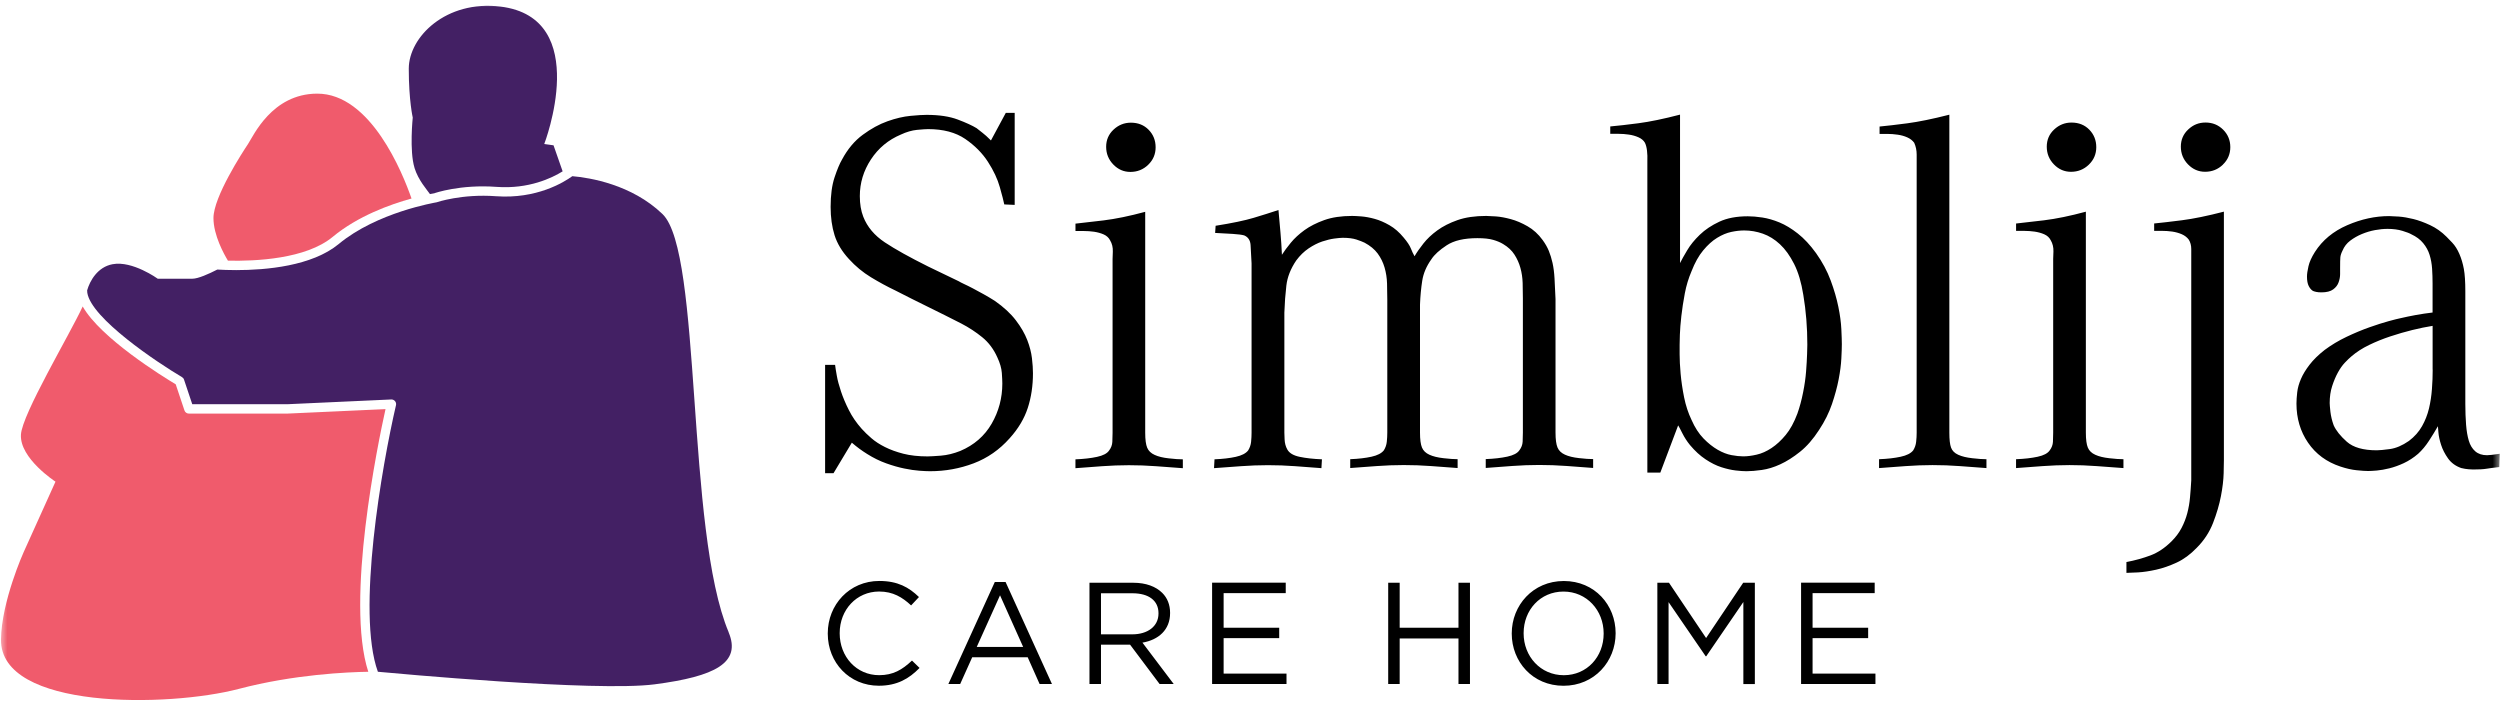 <?xml version="1.0" encoding="UTF-8"?>
<svg xmlns="http://www.w3.org/2000/svg" width="169" height="48" viewBox="0 0 169 48" fill="none">
  <g id="Layer_1" clip-path="url(#clip0_622_491)">
    <g id="Clip path group">
      <mask id="mask0_622_491" style="mask-type:luminance" maskUnits="userSpaceOnUse" x="0" y="0" width="169" height="48">
        <g id="clippath">
          <path id="Vector" d="M169 0H0V48H169V0Z" fill="white"></path>
        </g>
      </mask>
      <g mask="url(#mask0_622_491)">
        <g id="Group">
          <path id="Vector_2" d="M28.018 11.344C28.28 12.192 28.868 12.83 29.065 13.12C29.227 13.088 29.334 13.069 29.359 13.066C29.375 13.055 31.117 12.449 33.582 12.634C35.745 12.79 37.317 12.028 38.034 11.583L37.419 9.823L36.791 9.735C36.791 9.735 40.078 1.204 33.827 0.445C30.146 -0.003 27.633 2.5 27.633 4.643C27.633 6.786 27.902 7.948 27.902 7.948C27.902 7.948 27.668 10.199 28.021 11.344" fill="#432064"></path>
          <path id="Vector_3" d="M22.488 16.014C24.189 14.603 26.374 13.817 27.819 13.42C27.223 11.709 25.06 6.314 21.433 6.33C18.381 6.341 17.124 9.2 16.765 9.737C16.406 10.273 14.43 13.31 14.43 14.74C14.43 15.904 15.144 17.186 15.409 17.621C17.275 17.663 20.678 17.513 22.488 16.014Z" fill="#F05B6C"></path>
          <path id="Vector_4" d="M49.261 42.748C46.343 35.808 47.478 17.058 44.784 14.469C42.697 12.463 39.862 12.012 38.689 11.91C38.109 12.329 36.27 13.463 33.535 13.265C31.216 13.093 29.533 13.67 29.517 13.675C29.423 13.697 25.491 14.346 22.899 16.494C21.095 17.989 17.983 18.259 15.969 18.259C15.459 18.259 15.022 18.241 14.69 18.222C14.121 18.514 13.396 18.842 12.999 18.842H10.664C10.664 18.842 8.954 17.608 7.611 17.86C6.589 18.05 6.071 18.994 5.891 19.628C5.891 19.679 5.891 19.735 5.901 19.791C6.171 21.527 10.615 24.496 12.304 25.494C12.368 25.532 12.42 25.593 12.441 25.666L12.997 27.326H19.412L26.446 27.004C26.54 26.996 26.64 27.042 26.704 27.117C26.767 27.192 26.791 27.294 26.769 27.391C25.82 31.473 24.083 41.39 25.545 45.411C26.58 45.508 40.269 46.777 44.242 46.262C48.37 45.725 50.118 44.797 49.255 42.745" fill="#432064"></path>
          <path id="Vector_5" d="M26.061 27.656L19.427 27.959H12.769C12.631 27.959 12.512 27.874 12.469 27.745L11.879 25.98C11.002 25.454 6.806 22.865 5.59 20.717C4.708 22.627 1.491 27.997 1.415 29.384C1.326 30.991 3.751 32.56 3.751 32.56L1.596 37.332C1.596 37.332 0.102 40.648 0.067 43.228C0.002 48 11.382 47.82 16.14 46.57C19.893 45.583 23.526 45.433 24.896 45.412C23.337 40.602 25.557 29.926 26.061 27.656Z" fill="#F05B6C"></path>
          <path id="Vector_6" d="M164.45 24.984C164.45 25.405 164.434 25.845 164.399 26.298C164.366 26.754 164.299 27.191 164.199 27.613C164.099 28.034 163.943 28.433 163.73 28.809C163.517 29.187 163.223 29.52 162.843 29.807C162.395 30.118 161.966 30.3 161.554 30.357C161.141 30.413 160.847 30.44 160.666 30.44C159.752 30.44 159.078 30.247 158.641 29.858C158.207 29.471 157.91 29.099 157.754 28.744C157.641 28.433 157.571 28.128 157.535 27.83C157.503 27.529 157.487 27.336 157.487 27.248C157.487 26.827 157.541 26.443 157.654 26.1C157.765 25.756 157.894 25.451 158.04 25.185C158.185 24.919 158.342 24.697 158.509 24.52C158.676 24.343 158.827 24.198 158.959 24.088C159.294 23.801 159.69 23.543 160.146 23.323C160.604 23.101 161.082 22.907 161.583 22.741C162.085 22.575 162.581 22.43 163.072 22.309C163.563 22.189 164.021 22.095 164.445 22.028V24.989L164.45 24.984ZM169 30.673C168.555 30.74 168.263 30.773 168.128 30.773C167.794 30.773 167.527 30.684 167.325 30.507C167.125 30.33 166.98 30.091 166.891 29.791C166.802 29.493 166.74 29.131 166.707 28.71C166.675 28.288 166.656 27.822 166.656 27.312V19.694C166.656 19.05 166.624 18.546 166.556 18.181C166.489 17.816 166.389 17.478 166.254 17.167C166.119 16.856 165.958 16.601 165.769 16.402C165.577 16.204 165.451 16.07 165.383 16.003C165.049 15.67 164.682 15.41 164.28 15.222C163.878 15.034 163.498 14.895 163.142 14.806C162.786 14.718 162.457 14.662 162.155 14.64C161.853 14.619 161.637 14.608 161.502 14.608C160.567 14.608 159.623 14.812 158.676 15.222C157.727 15.633 156.999 16.236 156.486 17.036C156.263 17.39 156.117 17.712 156.052 18.001C155.985 18.291 155.952 18.522 155.952 18.699C155.952 18.964 155.99 19.176 156.068 19.332C156.147 19.487 156.241 19.597 156.352 19.664C156.395 19.686 156.468 19.71 156.57 19.732C156.67 19.753 156.788 19.764 156.921 19.764C157.277 19.764 157.546 19.697 157.724 19.562C157.902 19.431 158.026 19.27 158.091 19.08C158.158 18.892 158.191 18.707 158.191 18.53V18.13C158.191 17.776 158.196 17.532 158.207 17.398C158.218 17.266 158.269 17.111 158.358 16.934C158.469 16.668 158.641 16.445 158.876 16.268C159.11 16.091 159.372 15.941 159.663 15.82C159.952 15.7 160.248 15.611 160.55 15.555C160.853 15.498 161.136 15.472 161.403 15.472C161.78 15.472 162.117 15.517 162.406 15.606C162.694 15.694 162.897 15.772 163.007 15.839C163.342 15.995 163.609 16.193 163.808 16.437C164.01 16.681 164.153 16.947 164.242 17.234C164.331 17.524 164.388 17.832 164.41 18.165C164.431 18.497 164.442 18.83 164.442 19.163V21.126C164.062 21.172 163.69 21.226 163.32 21.293C162.953 21.36 162.578 21.438 162.201 21.526C162.09 21.547 161.85 21.609 161.481 21.708C161.114 21.808 160.677 21.947 160.176 22.124C159.674 22.301 159.156 22.518 158.62 22.773C158.086 23.028 157.595 23.323 157.147 23.656C156.724 23.988 156.384 24.321 156.128 24.654C155.872 24.986 155.675 25.308 155.543 25.619C155.408 25.931 155.324 26.231 155.292 26.518C155.259 26.808 155.241 27.063 155.241 27.283C155.241 28.28 155.502 29.163 156.025 29.927C156.548 30.692 157.279 31.231 158.215 31.54C158.617 31.674 158.984 31.757 159.318 31.789C159.652 31.824 159.909 31.84 160.087 31.84C160.221 31.84 160.416 31.829 160.672 31.808C160.928 31.786 161.211 31.735 161.524 31.658C161.837 31.58 162.16 31.465 162.495 31.309C162.829 31.153 163.153 30.944 163.466 30.676C163.733 30.432 163.978 30.139 164.202 29.793C164.426 29.45 164.625 29.123 164.803 28.812C164.803 28.833 164.814 28.973 164.836 29.227C164.857 29.482 164.919 29.767 165.019 30.075C165.119 30.386 165.275 30.689 165.488 30.99C165.701 31.288 165.995 31.505 166.376 31.639C166.554 31.682 166.721 31.711 166.877 31.722C167.034 31.733 167.133 31.738 167.179 31.738C167.581 31.738 167.88 31.722 168.083 31.687C168.282 31.655 168.573 31.615 168.951 31.572L168.983 30.673H169ZM150.268 11.126C150.602 10.804 150.769 10.41 150.769 9.946C150.769 9.482 150.607 9.087 150.284 8.766C149.96 8.444 149.564 8.283 149.097 8.283C148.631 8.283 148.261 8.438 147.927 8.749C147.592 9.061 147.425 9.45 147.425 9.914C147.425 10.378 147.587 10.78 147.911 11.113C148.234 11.445 148.617 11.612 149.065 11.612C149.534 11.612 149.936 11.451 150.27 11.129M150.338 14.307C149.221 14.597 148.275 14.79 147.495 14.89C146.713 14.989 146.09 15.061 145.621 15.107V15.606H146.155C146.379 15.606 146.608 15.622 146.84 15.654C147.075 15.689 147.29 15.748 147.493 15.836C147.692 15.925 147.849 16.048 147.962 16.201C148.072 16.378 148.129 16.59 148.129 16.834V32.473C148.107 32.873 148.078 33.254 148.045 33.621C148.013 33.989 147.951 34.343 147.862 34.686C147.773 35.029 147.644 35.362 147.476 35.684C147.309 36.006 147.08 36.312 146.791 36.599C146.344 37.041 145.872 37.358 145.37 37.546C144.869 37.733 144.329 37.884 143.747 37.994V38.726C143.903 38.726 144.165 38.715 144.534 38.694C144.901 38.672 145.308 38.611 145.756 38.511C146.201 38.412 146.665 38.251 147.145 38.029C147.625 37.806 148.075 37.473 148.499 37.031C148.989 36.542 149.356 35.982 149.602 35.351C149.847 34.718 150.025 34.115 150.135 33.538C150.246 32.961 150.308 32.446 150.319 31.99C150.33 31.534 150.335 31.242 150.335 31.108V14.305L150.338 14.307ZM141.206 11.129C141.541 10.807 141.708 10.413 141.708 9.949C141.708 9.484 141.552 9.09 141.239 8.768C140.926 8.446 140.524 8.285 140.033 8.285C139.586 8.285 139.197 8.441 138.863 8.752C138.528 9.063 138.361 9.452 138.361 9.916C138.361 10.38 138.523 10.783 138.847 11.115C139.17 11.448 139.553 11.614 140.001 11.614C140.47 11.614 140.869 11.453 141.204 11.132M141.004 14.31C139.933 14.6 138.992 14.793 138.178 14.892C137.363 14.992 136.735 15.064 136.287 15.11V15.608H136.856C137.078 15.608 137.307 15.625 137.541 15.657C137.776 15.692 137.995 15.751 138.194 15.839C138.394 15.928 138.539 16.062 138.628 16.239C138.76 16.462 138.822 16.716 138.812 17.003C138.801 17.293 138.795 17.459 138.795 17.502V29.249C138.795 29.447 138.79 29.654 138.779 29.863C138.768 30.075 138.696 30.268 138.561 30.445C138.426 30.644 138.154 30.789 137.741 30.877C137.328 30.966 136.843 31.022 136.285 31.043V31.642C136.886 31.596 137.488 31.553 138.092 31.508C138.693 31.465 139.297 31.44 139.898 31.44C140.5 31.44 141.107 31.462 141.721 31.508C142.334 31.553 142.943 31.596 143.545 31.642V31.043C143.299 31.043 142.981 31.022 142.593 30.976C142.202 30.933 141.883 30.856 141.641 30.743C141.395 30.633 141.228 30.472 141.139 30.26C141.05 30.048 141.004 29.71 141.004 29.246V14.307V14.31ZM131.773 7.754C130.635 8.044 129.688 8.237 128.931 8.336C128.173 8.436 127.547 8.508 127.059 8.554V9.053H127.593C127.814 9.053 128.043 9.069 128.278 9.104C128.513 9.136 128.731 9.197 128.931 9.286C129.13 9.374 129.287 9.498 129.4 9.651C129.51 9.895 129.567 10.16 129.567 10.45V29.249C129.567 29.447 129.556 29.654 129.532 29.863C129.51 30.075 129.443 30.268 129.332 30.445C129.176 30.644 128.893 30.789 128.48 30.877C128.068 30.966 127.582 31.022 127.024 31.043V31.642C127.625 31.596 128.229 31.553 128.831 31.508C129.432 31.465 130.034 31.44 130.638 31.44C131.242 31.44 131.875 31.462 132.477 31.508C133.078 31.553 133.682 31.596 134.284 31.642V31.043C134.038 31.043 133.72 31.022 133.332 30.976C132.941 30.933 132.622 30.856 132.377 30.743C132.132 30.633 131.97 30.472 131.892 30.26C131.813 30.048 131.776 29.71 131.776 29.246V7.749L131.773 7.754ZM113.559 22.628C113.57 22.274 113.605 21.853 113.659 21.365C113.715 20.877 113.793 20.367 113.893 19.836C113.993 19.305 114.147 18.803 114.346 18.339C114.57 17.762 114.832 17.29 115.136 16.926C115.439 16.561 115.751 16.276 116.078 16.078C116.401 15.879 116.722 15.745 117.035 15.678C117.348 15.611 117.639 15.579 117.909 15.579C118.335 15.579 118.753 15.651 119.168 15.796C119.581 15.941 119.969 16.18 120.325 16.512C120.684 16.845 121.002 17.29 121.282 17.843C121.563 18.398 121.771 19.096 121.905 19.941C121.994 20.472 122.062 21.022 122.108 21.588C122.154 22.154 122.175 22.725 122.175 23.302C122.175 23.39 122.17 23.602 122.159 23.935C122.148 24.267 122.127 24.657 122.092 25.099C122.059 25.542 121.992 26.019 121.889 26.529C121.789 27.038 121.66 27.516 121.504 27.959C121.28 28.557 121.015 29.04 120.713 29.404C120.411 29.769 120.093 30.064 119.756 30.287C119.419 30.51 119.085 30.66 118.747 30.735C118.413 30.813 118.111 30.85 117.841 30.85C117.618 30.85 117.353 30.823 117.054 30.767C116.752 30.711 116.439 30.59 116.113 30.402C115.789 30.215 115.468 29.96 115.155 29.638C114.843 29.316 114.573 28.9 114.349 28.39C114.125 27.924 113.958 27.414 113.845 26.859C113.734 26.303 113.656 25.772 113.61 25.263C113.564 24.753 113.543 24.313 113.543 23.948V23.299C113.543 23.211 113.548 22.988 113.559 22.634M111.369 31.95H112.237L113.443 28.755C113.489 28.822 113.583 28.999 113.726 29.286C113.872 29.576 114.044 29.842 114.244 30.086C114.578 30.485 114.929 30.807 115.298 31.051C115.665 31.296 116.021 31.473 116.369 31.585C116.714 31.695 117.032 31.768 117.321 31.802C117.609 31.837 117.858 31.854 118.057 31.854C118.348 31.854 118.694 31.827 119.093 31.77C119.494 31.714 119.913 31.588 120.347 31.387C120.781 31.188 121.229 30.904 121.684 30.539C122.143 30.174 122.572 29.681 122.973 29.058C123.354 28.482 123.642 27.899 123.842 27.312C124.041 26.725 124.192 26.169 124.292 25.649C124.392 25.129 124.454 24.657 124.475 24.235C124.497 23.814 124.508 23.492 124.508 23.27C124.508 23.047 124.497 22.709 124.475 22.256C124.454 21.802 124.386 21.295 124.273 20.743C124.16 20.188 123.99 19.595 123.755 18.962C123.521 18.328 123.192 17.714 122.768 17.116C122.367 16.561 121.954 16.118 121.531 15.786C121.107 15.453 120.695 15.204 120.293 15.037C119.891 14.871 119.505 14.761 119.139 14.704C118.772 14.648 118.44 14.621 118.151 14.621C117.394 14.621 116.752 14.742 116.229 14.986C115.706 15.23 115.263 15.525 114.907 15.869C114.551 16.212 114.265 16.561 114.055 16.918C113.842 17.274 113.68 17.561 113.57 17.784V7.749C112.456 8.039 111.517 8.232 110.76 8.331C110.002 8.43 109.365 8.503 108.853 8.548V9.047H109.422C109.646 9.047 109.872 9.063 110.107 9.098C110.342 9.13 110.557 9.192 110.76 9.281C110.959 9.369 111.105 9.492 111.194 9.645C111.329 9.911 111.383 10.343 111.361 10.944V31.939L111.369 31.95ZM82.133 15.745C82.578 15.767 82.98 15.791 83.336 15.812C83.692 15.834 83.948 15.869 84.105 15.912C84.371 16.024 84.517 16.239 84.539 16.561C84.56 16.883 84.582 17.299 84.606 17.808V29.254C84.606 29.453 84.595 29.659 84.574 29.869C84.552 30.08 84.485 30.273 84.374 30.451C84.218 30.649 83.94 30.794 83.538 30.882C83.136 30.971 82.656 31.027 82.101 31.049L82.068 31.647C82.694 31.601 83.306 31.558 83.908 31.513C84.509 31.47 85.11 31.446 85.715 31.446C86.319 31.446 86.923 31.467 87.537 31.513C88.15 31.558 88.746 31.601 89.328 31.647L89.363 31.049C88.783 31.027 88.282 30.971 87.858 30.882C87.435 30.794 87.154 30.628 87.022 30.384C86.909 30.185 86.85 29.957 86.839 29.702C86.828 29.447 86.823 29.297 86.823 29.254V21.134C86.844 20.491 86.89 19.882 86.958 19.305C87.025 18.728 87.249 18.162 87.626 17.607C87.872 17.274 88.15 17.003 88.463 16.791C88.775 16.582 89.08 16.427 89.382 16.325C89.684 16.226 89.957 16.158 90.202 16.126C90.447 16.094 90.636 16.075 90.771 16.075C91.151 16.075 91.456 16.116 91.691 16.191C91.925 16.268 92.109 16.341 92.243 16.405C92.621 16.606 92.918 16.851 93.131 17.137C93.344 17.427 93.497 17.741 93.597 18.084C93.697 18.428 93.754 18.79 93.764 19.166C93.775 19.544 93.781 19.909 93.781 20.263V29.246C93.781 29.445 93.77 29.651 93.748 29.86C93.727 30.072 93.659 30.265 93.549 30.442C93.392 30.641 93.115 30.786 92.713 30.874C92.311 30.963 91.831 31.019 91.275 31.041V31.639C91.877 31.593 92.481 31.55 93.082 31.505C93.683 31.462 94.285 31.438 94.889 31.438C95.493 31.438 96.127 31.459 96.728 31.505C97.329 31.55 97.934 31.593 98.535 31.639V31.041C98.29 31.041 97.971 31.019 97.583 30.974C97.192 30.931 96.874 30.853 96.628 30.74C96.383 30.63 96.216 30.469 96.127 30.257C96.038 30.046 95.992 29.707 95.992 29.244V20.593C96.013 20.016 96.065 19.477 96.143 18.978C96.221 18.479 96.426 17.996 96.76 17.529C96.96 17.218 97.308 16.901 97.796 16.582C98.287 16.26 98.977 16.099 99.87 16.099C100.315 16.099 100.674 16.137 100.941 16.215C101.208 16.293 101.431 16.386 101.609 16.496C101.944 16.695 102.2 16.934 102.378 17.213C102.556 17.489 102.691 17.789 102.78 18.111C102.869 18.433 102.92 18.771 102.931 19.125C102.942 19.479 102.947 19.825 102.947 20.158V29.241C102.947 29.439 102.942 29.646 102.931 29.855C102.92 30.067 102.847 30.26 102.712 30.437C102.58 30.636 102.305 30.78 101.893 30.869C101.48 30.958 100.994 31.014 100.436 31.035V31.634C101.038 31.588 101.639 31.545 102.243 31.499C102.844 31.456 103.446 31.432 104.05 31.432C104.654 31.432 105.288 31.454 105.889 31.499C106.491 31.545 107.092 31.588 107.696 31.634V31.035C107.451 31.035 107.132 31.014 106.741 30.968C106.35 30.925 106.032 30.848 105.789 30.735C105.544 30.625 105.377 30.464 105.288 30.252C105.199 30.04 105.153 29.702 105.153 29.238V20.22C105.131 19.689 105.107 19.222 105.086 18.822C105.064 18.422 105.018 18.074 104.951 17.773C104.883 17.473 104.8 17.202 104.7 16.958C104.6 16.714 104.46 16.47 104.282 16.226C103.991 15.826 103.651 15.517 103.262 15.295C102.871 15.072 102.494 14.911 102.124 14.812C101.758 14.713 101.423 14.651 101.121 14.629C100.819 14.608 100.603 14.597 100.469 14.597C99.711 14.597 99.064 14.691 98.53 14.879C97.996 15.067 97.537 15.3 97.16 15.576C96.779 15.853 96.469 16.148 96.224 16.459C95.978 16.77 95.776 17.057 95.623 17.323C95.534 17.167 95.45 16.99 95.372 16.791C95.293 16.593 95.132 16.349 94.886 16.059C94.595 15.705 94.277 15.426 93.932 15.228C93.586 15.029 93.252 14.884 92.928 14.796C92.605 14.707 92.303 14.651 92.025 14.629C91.747 14.608 91.54 14.597 91.407 14.597C90.671 14.597 90.04 14.691 89.517 14.879C88.994 15.067 88.546 15.295 88.179 15.56C87.813 15.826 87.505 16.11 87.26 16.408C87.014 16.708 86.812 16.979 86.658 17.223C86.637 16.714 86.602 16.209 86.559 15.71C86.513 15.211 86.47 14.707 86.424 14.197C85.89 14.375 85.326 14.552 84.736 14.729C84.145 14.906 83.29 15.085 82.176 15.262L82.144 15.729L82.133 15.745ZM77.619 11.137C77.953 10.815 78.12 10.421 78.12 9.957C78.12 9.492 77.964 9.098 77.651 8.776C77.338 8.454 76.936 8.293 76.448 8.293C76.001 8.293 75.612 8.449 75.278 8.76C74.944 9.071 74.776 9.46 74.776 9.924C74.776 10.388 74.938 10.791 75.262 11.123C75.585 11.456 75.968 11.622 76.416 11.622C76.885 11.622 77.284 11.461 77.619 11.139M77.419 14.318C76.349 14.608 75.407 14.801 74.593 14.9C73.778 15 73.147 15.072 72.702 15.118V15.617H73.272C73.495 15.617 73.725 15.633 73.956 15.665C74.191 15.7 74.407 15.759 74.609 15.847C74.809 15.936 74.954 16.07 75.043 16.247C75.178 16.47 75.237 16.724 75.227 17.011C75.216 17.301 75.21 17.468 75.21 17.51V29.257C75.21 29.455 75.205 29.662 75.194 29.871C75.183 30.083 75.111 30.276 74.976 30.453C74.844 30.652 74.569 30.797 74.156 30.885C73.743 30.974 73.258 31.03 72.7 31.051V31.65C73.301 31.604 73.905 31.561 74.507 31.515C75.108 31.473 75.709 31.448 76.313 31.448C76.918 31.448 77.524 31.47 78.136 31.515C78.749 31.561 79.358 31.604 79.96 31.65V31.051C79.714 31.051 79.396 31.03 79.005 30.984C78.614 30.942 78.296 30.864 78.053 30.751C77.808 30.641 77.64 30.48 77.551 30.268C77.462 30.056 77.416 29.718 77.416 29.254V14.316L77.419 14.318ZM55.777 24.667V31.988H56.346L57.584 29.925C57.919 30.215 58.264 30.469 58.62 30.689C59.043 30.955 59.472 31.167 59.909 31.322C60.343 31.478 60.75 31.593 61.13 31.671C61.511 31.749 61.85 31.8 62.15 31.821C62.449 31.843 62.689 31.854 62.87 31.854C63.895 31.854 64.876 31.677 65.815 31.322C66.751 30.968 67.565 30.402 68.255 29.624C68.835 28.981 69.242 28.299 69.477 27.578C69.712 26.856 69.828 26.076 69.828 25.23C69.828 24.944 69.806 24.605 69.76 24.216C69.714 23.828 69.609 23.417 69.442 22.985C69.275 22.553 69.019 22.108 68.673 21.655C68.328 21.201 67.854 20.762 67.252 20.34C67.007 20.185 66.756 20.035 66.5 19.892C66.244 19.747 65.998 19.616 65.764 19.493C65.529 19.372 65.329 19.27 65.162 19.195C64.995 19.117 64.876 19.055 64.812 19.013C64.456 18.835 64.11 18.669 63.776 18.514C63.442 18.358 63.096 18.192 62.74 18.015C61.492 17.392 60.516 16.851 59.814 16.384C59.111 15.917 58.628 15.34 58.358 14.653C58.202 14.254 58.124 13.79 58.124 13.256C58.124 12.368 58.374 11.542 58.876 10.777C59.378 10.013 60.052 9.452 60.901 9.095C61.282 8.918 61.643 8.814 61.988 8.779C62.333 8.747 62.584 8.728 62.74 8.728C63.765 8.728 64.601 8.951 65.249 9.393C65.896 9.836 66.408 10.354 66.786 10.941C67.166 11.528 67.433 12.1 67.589 12.655C67.746 13.21 67.846 13.599 67.889 13.819L68.593 13.851V7.631H67.991L66.988 9.495C66.743 9.251 66.554 9.079 66.419 8.98C66.284 8.881 66.152 8.776 66.017 8.664C65.726 8.487 65.302 8.291 64.747 8.082C64.189 7.87 63.487 7.765 62.638 7.765C62.393 7.765 62.031 7.786 61.551 7.832C61.071 7.878 60.553 7.998 59.995 8.197C59.437 8.395 58.879 8.701 58.323 9.112C57.765 9.522 57.296 10.083 56.918 10.791C56.762 11.056 56.594 11.456 56.416 11.99C56.239 12.521 56.15 13.186 56.15 13.986C56.15 14.697 56.239 15.332 56.416 15.898C56.594 16.464 56.918 17.001 57.387 17.51C57.832 17.999 58.328 18.409 58.876 18.742C59.423 19.074 59.974 19.375 60.532 19.64C61.268 20.018 62.01 20.389 62.757 20.756C63.504 21.121 64.245 21.494 64.981 21.869C65.494 22.135 65.969 22.446 66.403 22.8C66.837 23.154 67.177 23.61 67.422 24.163C67.6 24.541 67.7 24.89 67.724 25.212C67.746 25.534 67.757 25.772 67.757 25.928C67.757 26.904 67.516 27.808 67.037 28.64C66.556 29.471 65.85 30.088 64.911 30.485C64.464 30.663 64.029 30.767 63.606 30.802C63.183 30.834 62.881 30.853 62.703 30.853C62.077 30.853 61.532 30.791 61.063 30.671C60.594 30.55 60.181 30.4 59.825 30.22C59.469 30.043 59.162 29.844 58.906 29.622C58.649 29.399 58.431 29.19 58.253 28.989C57.897 28.589 57.606 28.168 57.385 27.725C57.161 27.283 56.983 26.859 56.851 26.462C56.718 26.062 56.621 25.708 56.568 25.397C56.511 25.086 56.473 24.841 56.452 24.665H55.783L55.777 24.667Z" fill="black"></path>
          <path id="Vector_7" d="M121.753 46.24H126.78V45.534H122.53V43.136H126.287V42.433H122.53V40.094H126.729V39.389H121.753V46.237V46.24ZM112.037 46.24H112.795V40.703L115.303 44.362H115.343L117.851 40.695V46.242H118.628V39.394H117.84L115.332 43.131L112.824 39.394H112.037V46.242V46.24ZM105.694 46.358C107.789 46.358 109.216 44.705 109.216 42.817C109.216 42.817 109.216 42.811 109.216 42.798C109.216 40.91 107.811 39.276 105.716 39.276C103.62 39.276 102.194 40.928 102.194 42.817V42.836C102.194 44.724 103.601 46.358 105.694 46.358ZM105.713 45.644C104.141 45.644 102.997 44.373 102.997 42.817V42.798C102.997 41.242 104.119 39.99 105.691 39.99C107.264 39.99 108.407 41.261 108.407 42.817V42.836C108.407 44.392 107.285 45.644 105.713 45.644ZM93.842 46.24H94.618V43.158H98.593V46.24H99.37V39.392H98.593V42.433H94.618V39.392H93.842V46.24ZM81.941 46.24H86.968V45.534H82.717V43.136H86.474V42.433H82.717V40.094H86.916V39.389H81.938V46.237L81.941 46.24ZM73.651 46.24H74.427V43.579H76.393L78.389 46.24H79.344L77.229 43.442C78.311 43.257 79.098 42.581 79.098 41.446V41.428C79.098 40.88 78.912 40.419 78.567 40.078C78.133 39.649 77.467 39.394 76.609 39.394H73.648V46.242L73.651 46.24ZM74.427 42.884V40.105H76.552C77.663 40.105 78.314 40.604 78.314 41.454V41.473C78.314 42.353 77.566 42.881 76.544 42.881H74.43L74.427 42.884ZM64.109 46.24H64.908L65.722 44.429H69.471L70.277 46.24H71.113L67.977 39.343H67.249L64.109 46.24ZM66.027 43.734L67.602 40.242L69.166 43.734H66.027ZM59.409 46.355C60.647 46.355 61.456 45.875 62.162 45.153L61.65 44.654C60.989 45.279 60.372 45.642 59.428 45.642C57.904 45.642 56.763 44.4 56.763 42.814V42.795C56.763 41.221 57.904 39.987 59.428 39.987C60.372 39.987 61.003 40.379 61.591 40.926L62.122 40.36C61.445 39.703 60.687 39.273 59.439 39.273C57.421 39.273 55.957 40.877 55.957 42.814V42.833C55.957 44.799 57.424 46.355 59.409 46.355Z" fill="black"></path>
        </g>
      </g>
    </g>
  </g>
  <defs>
    <clipPath id="clip0_622_491">
      <rect width="169" height="48" fill="white"></rect>
    </clipPath>
  </defs>
</svg>
